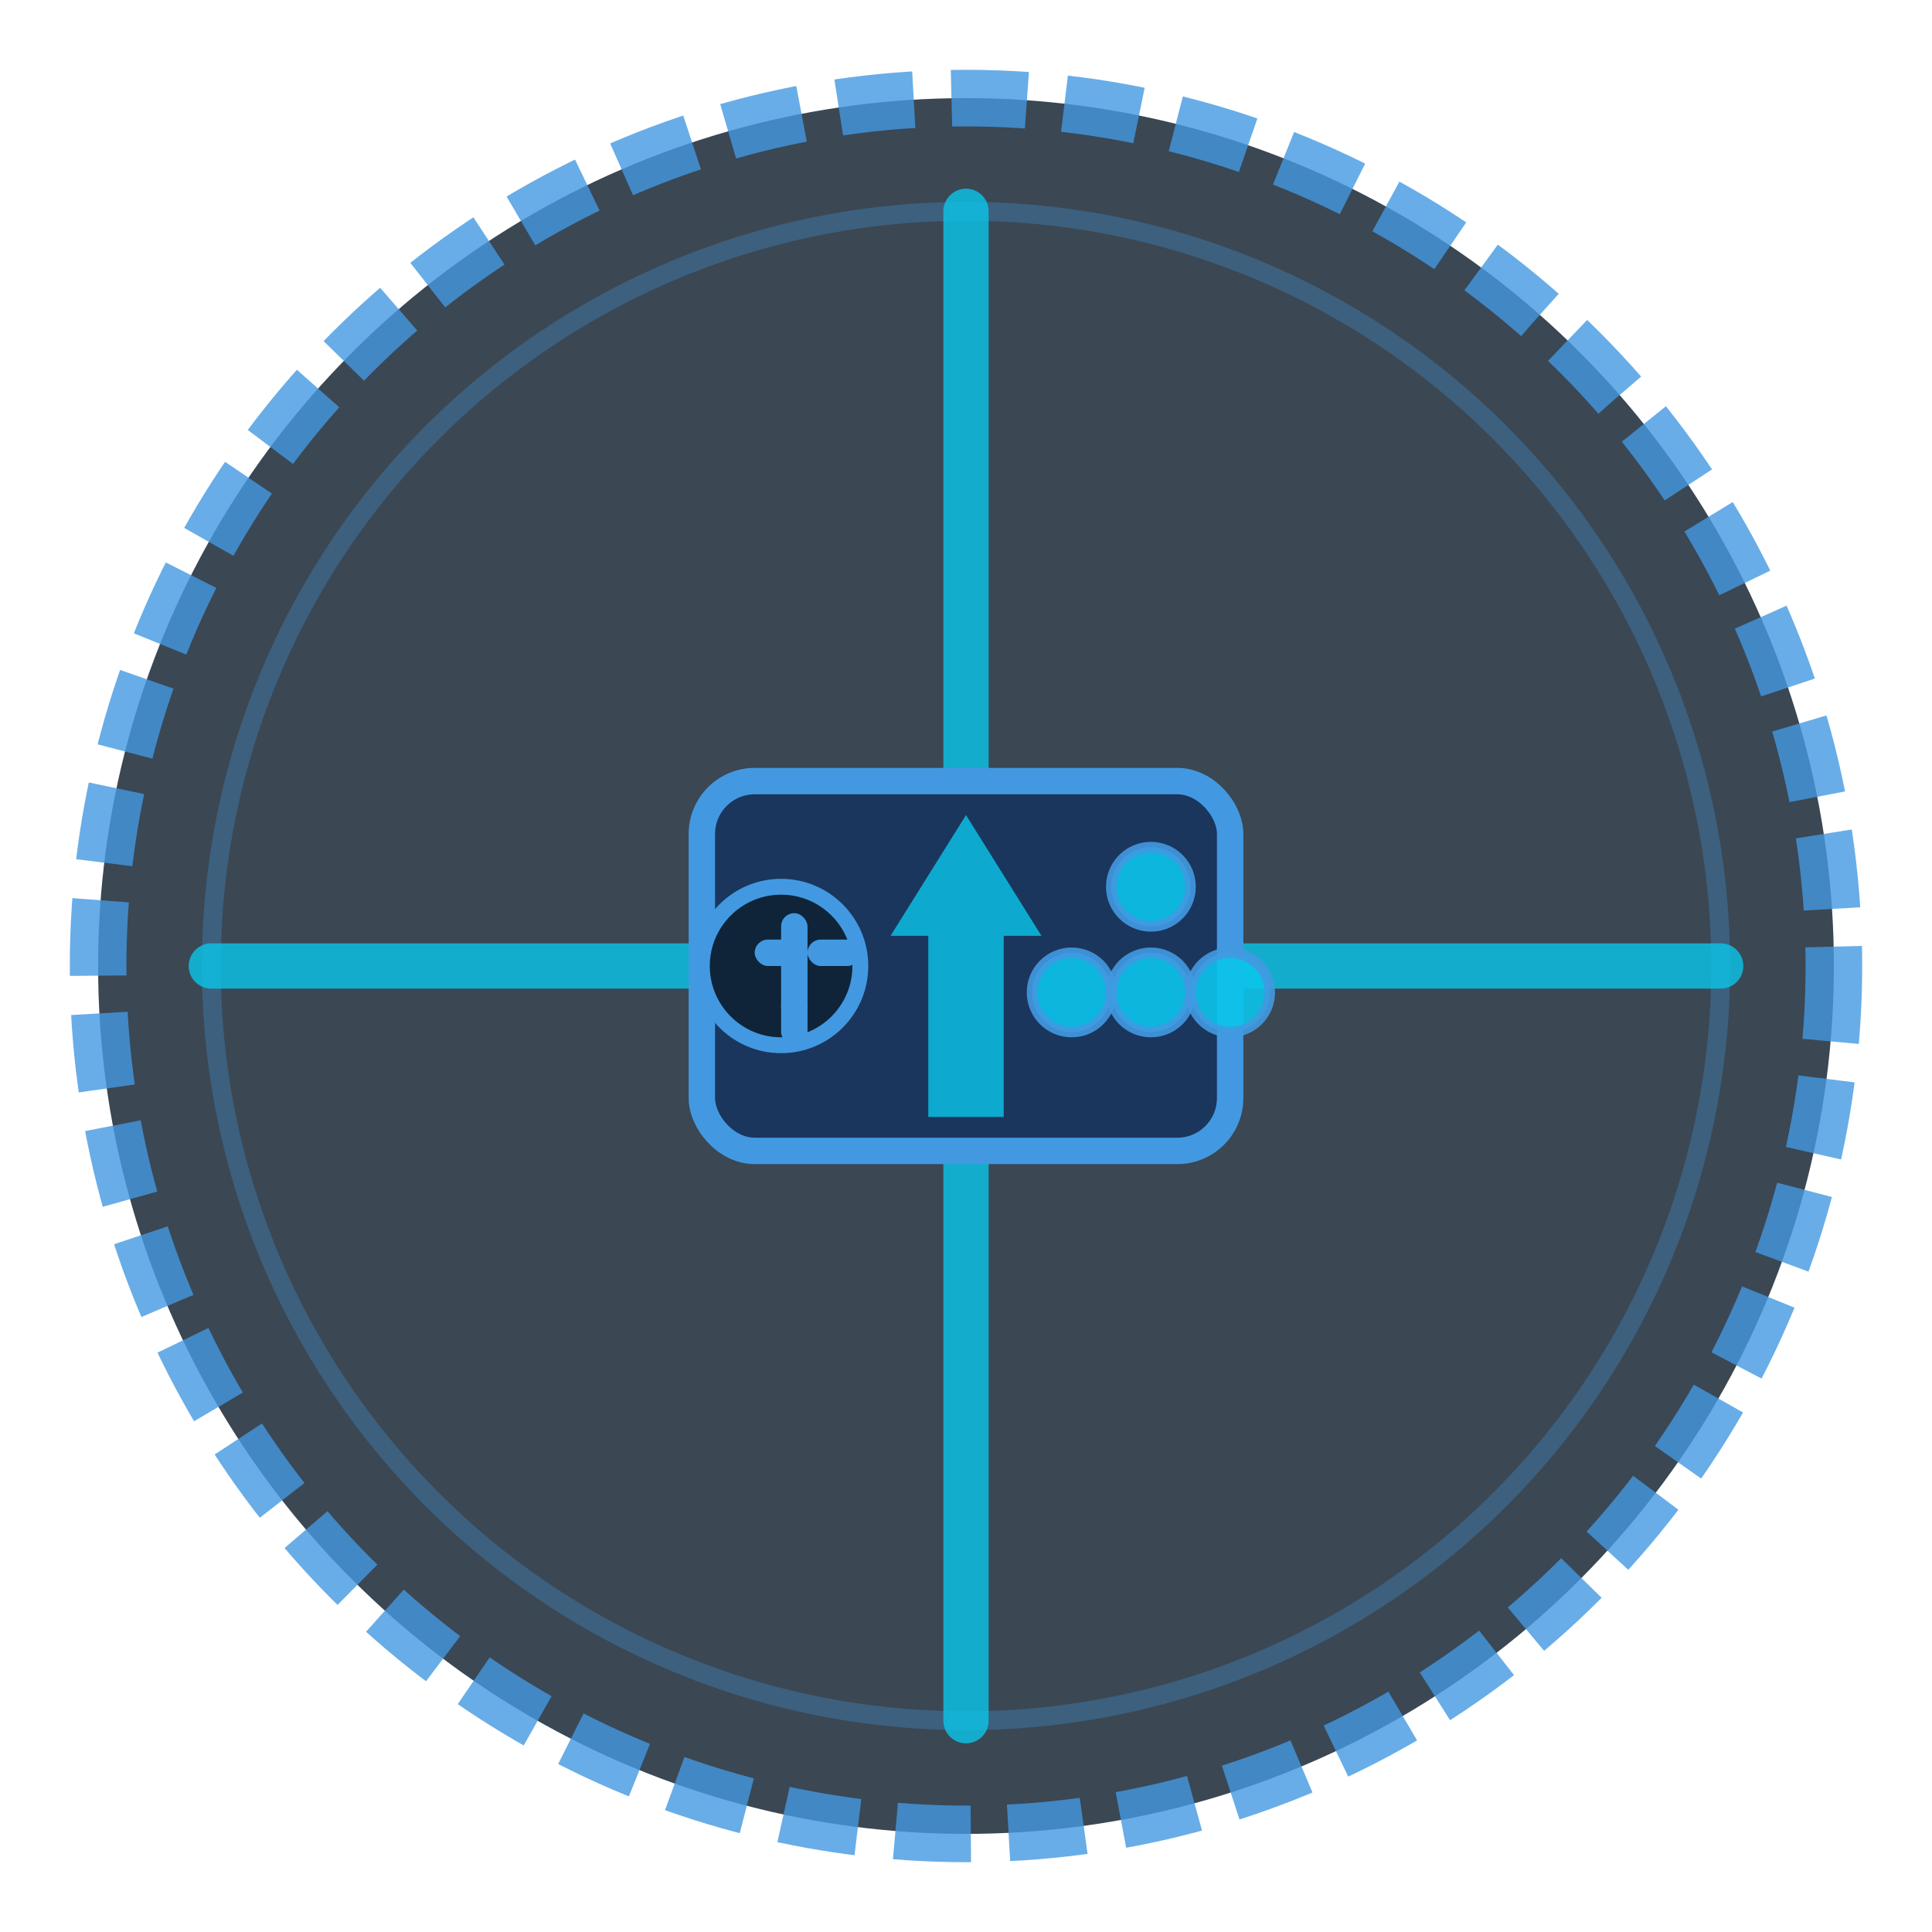 <svg xmlns="http://www.w3.org/2000/svg" viewBox="0 0 512 512">
  <!-- 背景圆环 -->
  <circle cx="256" cy="256" r="230" fill="#0a1929" stroke="#4299e1" stroke-width="15" stroke-dasharray="20 10" opacity="0.8"/>
  
  <!-- 发光效果 -->
  <circle cx="256" cy="256" r="200" fill="none" stroke="#4299e1" stroke-width="5" opacity="0.3" filter="blur(15px)"/>
  
  <!-- 科技线条 -->
  <path d="M256 56v150M456 256H306M256 456V306M56 256h150" stroke="#0bc5ea" stroke-width="12" stroke-linecap="round" opacity="0.8"/>
  
  <!-- 中央游戏控制器图标 -->
  <g transform="translate(256, 256) scale(0.7)">
    <!-- 控制器主体 -->
    <rect x="-100" y="-70" width="200" height="140" rx="20" ry="20" fill="#1a365d" stroke="#4299e1" stroke-width="10"/>
    
    <!-- 方向键 -->
    <circle cx="-70" cy="0" r="30" fill="#0f2438" stroke="#4299e1" stroke-width="6"/>
    <rect x="-70" y="-20" width="10" height="40" fill="#4299e1" rx="5" ry="5"/>
    <rect x="-80" y="-10" width="20" height="10" fill="#4299e1" rx="5" ry="5"/>
    <rect x="-60" y="-10" width="20" height="10" fill="#4299e1" rx="5" ry="5"/>
    <rect x="-70" y="10" width="10" height="20" fill="#4299e1" rx="5" ry="5"/>
    
    <!-- 按钮 -->
    <circle cx="70" cy="-30" r="15" fill="#0bc5ea" stroke="#4299e1" stroke-width="4" opacity="0.9" filter="drop-shadow(0 0 5px rgba(11, 197, 234, 0.7))"/>
    <circle cx="40" cy="10" r="15" fill="#0bc5ea" stroke="#4299e1" stroke-width="4" opacity="0.9" filter="drop-shadow(0 0 5px rgba(11, 197, 234, 0.7))"/>
    <circle cx="70" cy="10" r="15" fill="#0bc5ea" stroke="#4299e1" stroke-width="4" opacity="0.9" filter="drop-shadow(0 0 5px rgba(11, 197, 234, 0.7))"/>
    <circle cx="100" cy="10" r="15" fill="#0bc5ea" stroke="#4299e1" stroke-width="4" opacity="0.9" filter="drop-shadow(0 0 5px rgba(11, 197, 234, 0.7))"/>
  </g>
  
  <!-- 闪电符号 -->
  <g transform="translate(256, 256) scale(0.4)" opacity="0.8">
    <path d="M0-100L-50-20L-25-20L-25 100L25 100L25-20L50-20Z" fill="#0bc5ea" filter="drop-shadow(0 0 10px rgba(11, 197, 234, 0.7))"/>
  </g>
</svg>
